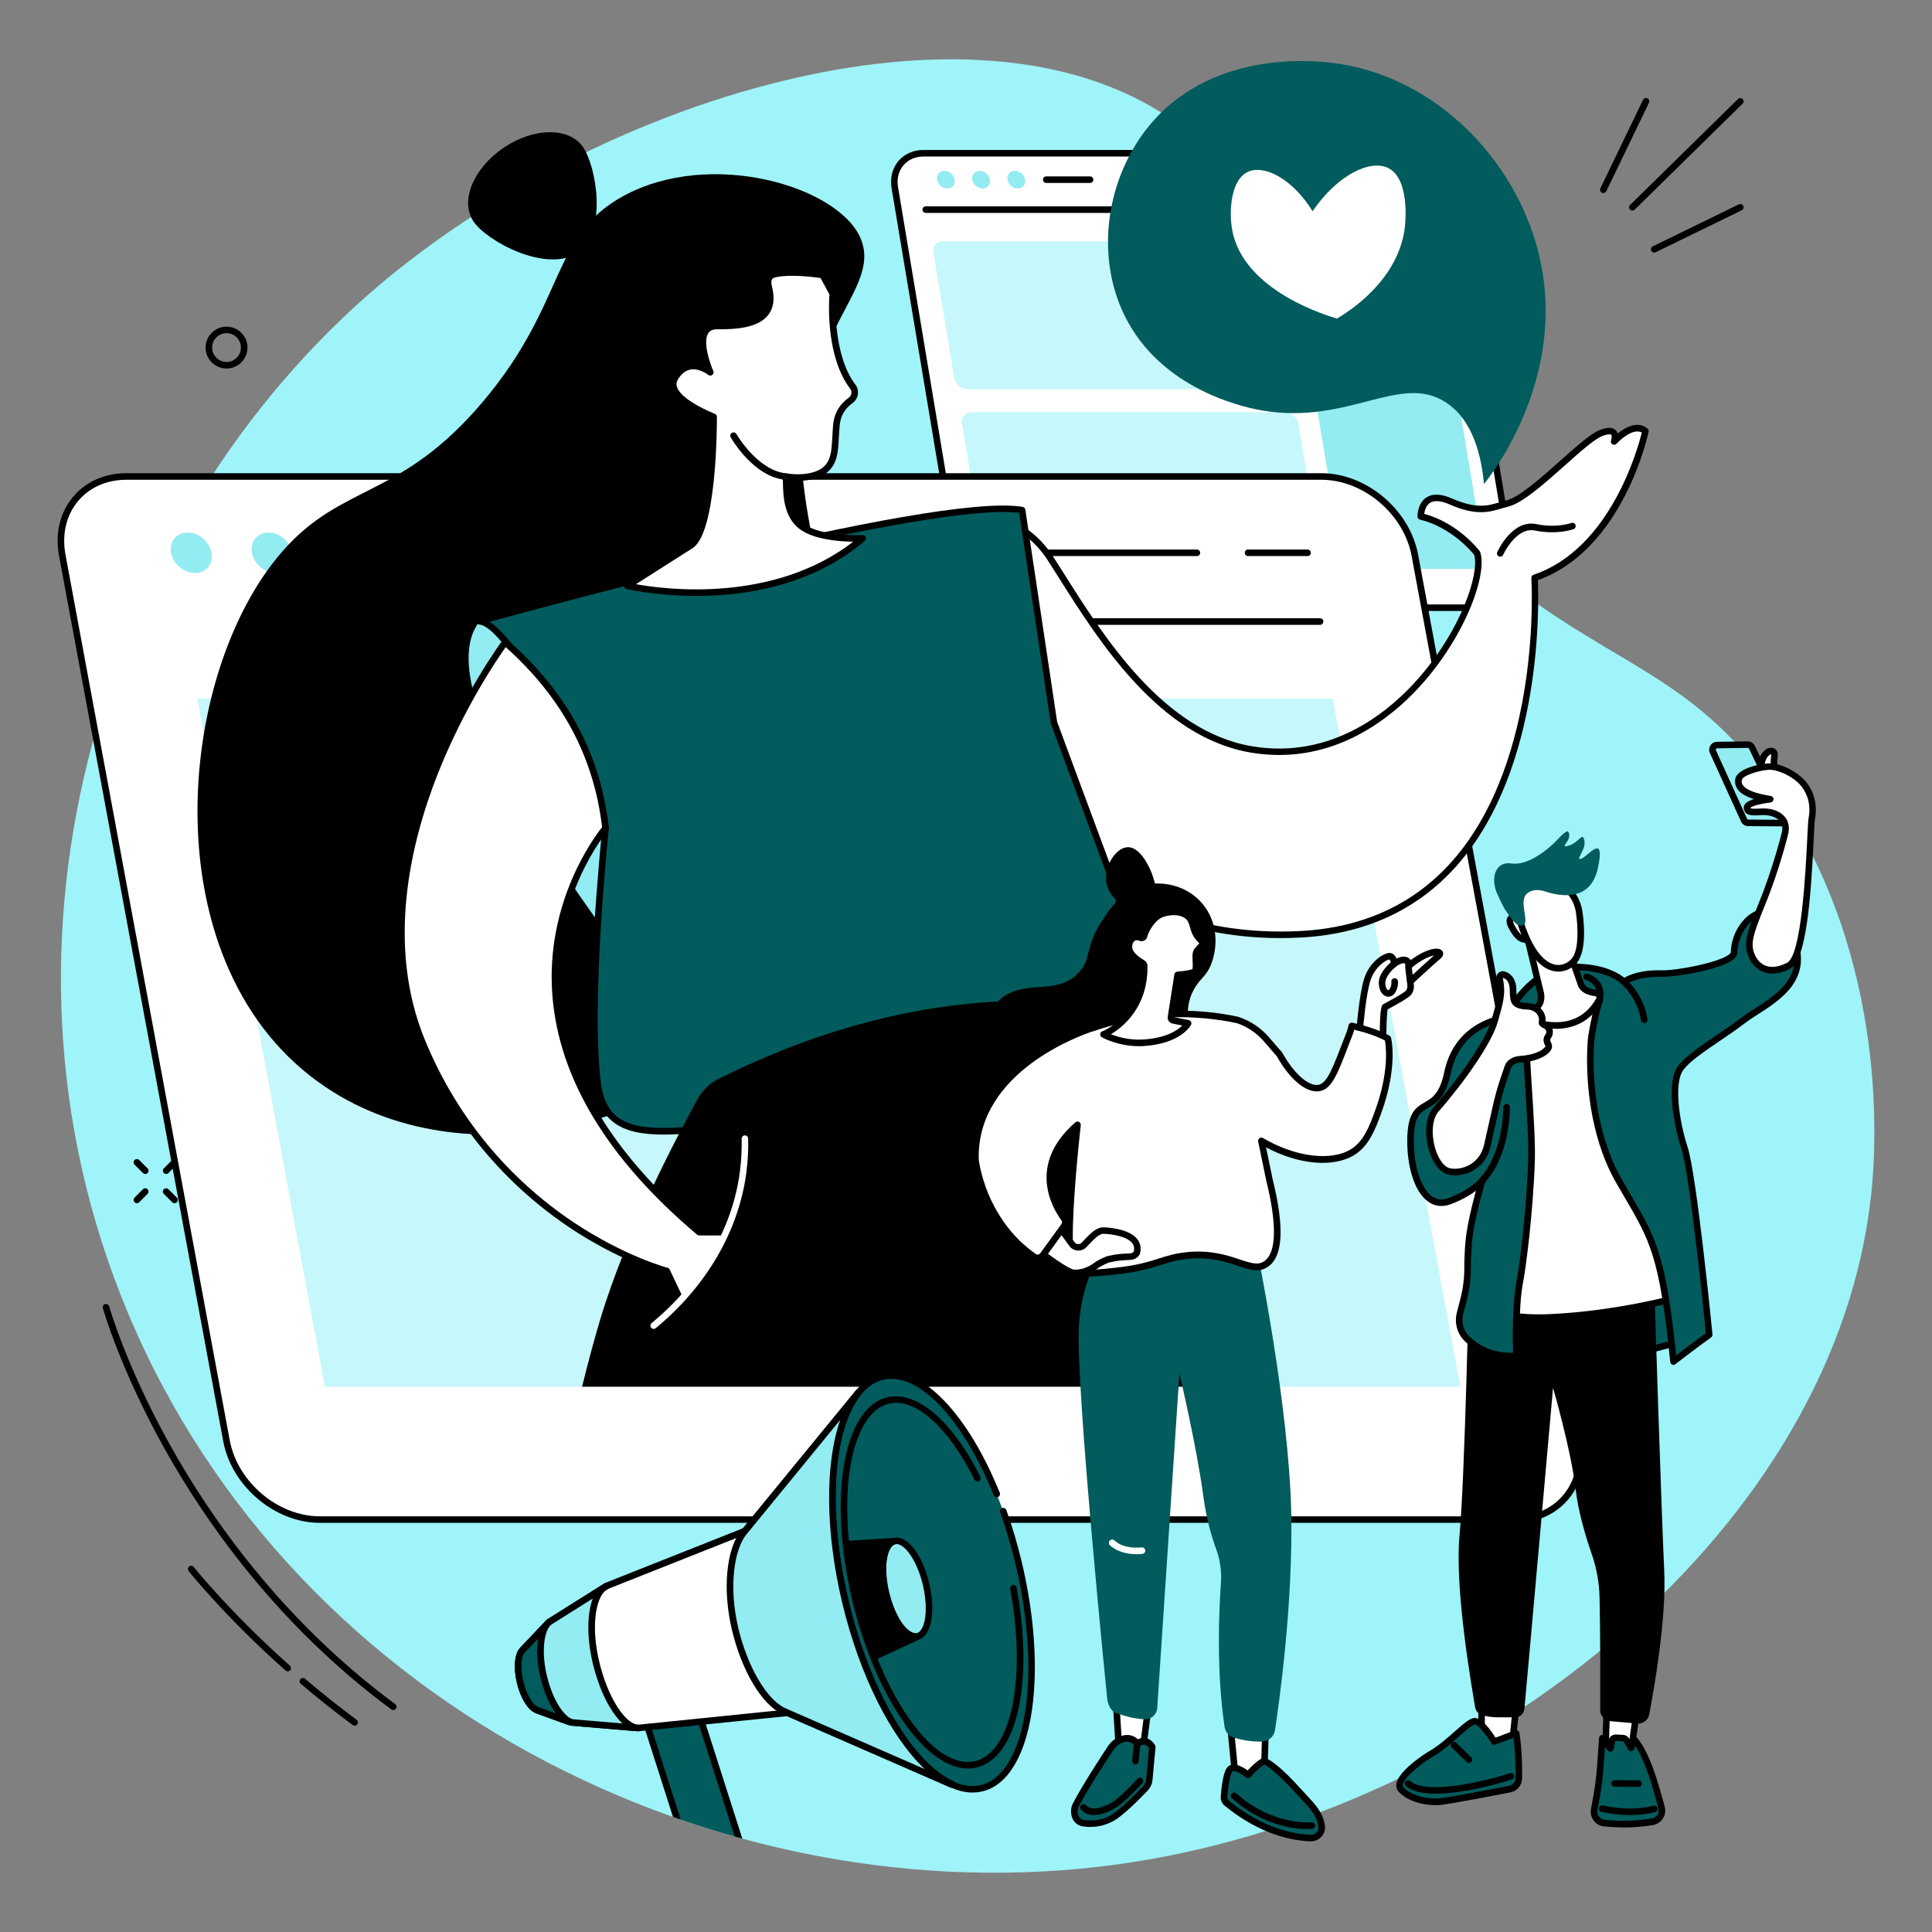 <?xml version="1.0" encoding="UTF-8"?>
<svg id="Layer_1" xmlns="http://www.w3.org/2000/svg" xmlns:xlink="http://www.w3.org/1999/xlink" version="1.1" viewBox="0 0 400 400">
  <rect x="0" y="0" width="400" height="400" fill="#808080" stroke="none"/>
  <!-- Generator: Adobe Illustrator 29.6.1, SVG Export Plug-In . SVG Version: 2.1.1 Build 9)  -->
  <defs>
    <style>
      .st0 {
        fill: none;
      }

      .st1 {
        fill: #025b5c;
      }

      .st2 {
        fill: #c6f7fa;
      }

      .st3 {
        fill: #fff;
      }

      .st4 {
        fill: #9ef4f8;
      }

      .st5 {
        fill: #92ecf1;
      }

      .st6 {
        clip-path: url(#clippath);
      }
    </style>
    <clipPath id="clippath">
      <path class="st0" d="M297.16,107.1c-39.27-39.53-28.03-64.3-54.9-82.6-41.35-28.16-118.52-3.93-164.05,34.8C22.44,106.73-6.33,193.35,26.44,271.72c34.9,83.45,126.74,126.77,208.69,113.72,73.18-11.66,145.11-69.33,152.32-138.5.78-7.5,4.23-48.03-19.96-82.97-19.99-28.88-39.2-25.53-70.33-56.87Z"/>
    </clipPath>
  </defs>
  <g id="Virtual_influencer">
    <path class="st4" d="M297.16,107.1c-39.27-39.53-28.03-64.3-54.9-82.6-41.35-28.16-118.52-3.93-164.05,34.8C22.44,106.73-6.33,193.35,26.44,271.72c34.9,83.45,126.74,126.77,208.69,113.72,73.18-11.66,145.11-69.33,152.32-138.5.78-7.5,4.23-48.03-19.96-82.97-19.99-28.88-39.2-25.53-70.33-56.87Z"/>
    <g>
      <g>
        <path class="st3" d="M291.84,31.73h-100.65c-3.93,0-6.58,3.18-5.92,7.11l13.34,79.87c.66,3.93,4.37,7.11,8.3,7.11h100.65c3.93,0,6.58-3.18,5.92-7.11l-13.34-79.87c-.66-3.93-4.37-7.11-8.3-7.11Z"/>
        <path d="M307.55,126.5h-100.65c-4.24,0-8.26-3.44-8.97-7.68l-13.34-79.87c-.35-2.12.15-4.11,1.42-5.61,1.25-1.48,3.09-2.29,5.17-2.29h100.65c4.24,0,8.26,3.44,8.97,7.68l13.34,79.87c.35,2.12-.15,4.11-1.42,5.61-1.25,1.48-3.09,2.29-5.17,2.29ZM191.18,32.41c-1.68,0-3.15.64-4.13,1.81-1.01,1.19-1.41,2.8-1.12,4.51l13.34,79.87c.6,3.61,4.03,6.54,7.63,6.54h100.65c1.68,0,3.15-.64,4.13-1.81,1.01-1.19,1.41-2.79,1.12-4.51l-13.34-79.87c-.6-3.61-4.03-6.54-7.63-6.54h-100.65Z"/>
      </g>
      <g>
        <path d="M295.24,44.08h-103.57c-.37,0-.68-.3-.68-.68s.3-.68.68-.68h103.57c.37,0,.68.3.68.68s-.3.68-.68.68Z"/>
        <path class="st5" d="M197.66,37.2c.17,1.01-.51,1.82-1.52,1.82s-1.96-.82-2.13-1.82c-.17-1.01.51-1.82,1.52-1.82s1.96.82,2.13,1.82Z"/>
        <path class="st5" d="M204.95,37.2c.17,1.01-.51,1.82-1.52,1.82s-1.96-.82-2.13-1.82c-.17-1.01.51-1.82,1.52-1.82s1.96.82,2.13,1.82Z"/>
        <path class="st5" d="M212.24,37.2c.17,1.01-.51,1.82-1.52,1.82s-1.96-.82-2.13-1.82c-.17-1.01.51-1.82,1.52-1.82s1.96.82,2.13,1.82Z"/>
        <path d="M294.3,37.88h-10.27c-.37,0-.68-.3-.68-.68s.3-.68.68-.68h10.27c.37,0,.68.3.68.68s-.3.68-.68.68Z"/>
        <path d="M279.41,37.88h-42.55c-.37,0-.68-.3-.68-.68s.3-.68.68-.68h42.55c.37,0,.68.3.68.68s-.3.68-.68.68Z"/>
        <path d="M225.68,37.88h-9.06c-.37,0-.68-.3-.68-.68s.3-.68.68-.68h9.06c.37,0,.68.3.68.68s-.3.68-.68.68Z"/>
      </g>
      <g>
        <path class="st2" d="M260.14,49.96h-64.91c-1.31,0-2.19,1.06-1.97,2.37l4.32,25.89c.22,1.31,1.46,2.37,2.77,2.37h64.91c1.31,0,2.19-1.06,1.97-2.37l-4.32-25.89c-.22-1.31-1.46-2.37-2.77-2.37Z"/>
        <path class="st2" d="M266.05,85.34h-64.91c-1.31,0-2.19,1.06-1.97,2.37l4.63,27.72c.22,1.31,1.46,2.37,2.77,2.37h64.91c1.31,0,2.19-1.06,1.97-2.37l-4.63-27.72c-.22-1.31-1.46-2.37-2.77-2.37Z"/>
        <path class="st5" d="M294.06,49.96h-24.8c-1.31,0-2.19,1.06-1.97,2.37l10.54,63.09c.22,1.31,1.46,2.37,2.77,2.37h24.8c1.31,0,2.19-1.06,1.97-2.37l-10.54-63.09c-.22-1.31-1.46-2.37-2.77-2.37Z"/>
      </g>
    </g>
    <g>
      <g>
        <g>
          <path class="st3" d="M273.58,98.65H26.19c-9.01,0-14.97,7.31-13.3,16.32l34,183.32c1.67,9.01,10.34,16.32,19.35,16.32h247.39c9.01,0,14.97-7.31,13.3-16.32l-34-183.32c-1.67-9.01-10.34-16.32-19.35-16.32Z"/>
          <path d="M313.64,315.29H66.24c-9.31,0-18.29-7.57-20.02-16.88L12.23,115.1c-.86-4.61.16-8.95,2.87-12.2,2.64-3.18,6.58-4.93,11.1-4.93h247.39c9.31,0,18.29,7.57,20.02,16.88l34,183.32c.86,4.61-.16,8.95-2.87,12.2-2.64,3.18-6.58,4.93-11.1,4.93ZM26.19,99.33c-4.1,0-7.67,1.58-10.05,4.44-2.44,2.94-3.36,6.87-2.58,11.08l34,183.32c1.61,8.69,9.99,15.77,18.68,15.77h247.39c4.1,0,7.67-1.58,10.05-4.44,2.44-2.94,3.36-6.87,2.58-11.08l-34-183.32c-1.61-8.69-9.99-15.77-18.68-15.77H26.19Z"/>
        </g>
        <g>
          <path d="M273.31,129.36H68.07c-.37,0-.68-.3-.68-.68s.3-.68.68-.68h205.24c.37,0,.68.3.68.68s-.3.68-.68.68Z"/>
          <path class="st5" d="M43.79,114.45c.43,2.31-1.1,4.19-3.41,4.19s-4.53-1.87-4.96-4.19c-.43-2.31,1.1-4.19,3.41-4.19s4.53,1.87,4.96,4.19Z"/>
          <path class="st5" d="M60.53,114.45c.43,2.31-1.1,4.19-3.41,4.19s-4.53-1.87-4.96-4.19c-.43-2.31,1.1-4.19,3.41-4.19s4.53,1.87,4.96,4.19Z"/>
          <path class="st5" d="M77.27,114.45c.43,2.31-1.1,4.19-3.41,4.19s-4.53-1.87-4.96-4.19c-.43-2.31,1.1-4.19,3.41-4.19s4.53,1.87,4.96,4.19Z"/>
          <path d="M270.71,115.13h-12.31c-.37,0-.68-.3-.68-.68s.3-.68.68-.68h12.31c.37,0,.68.3.68.68s-.3.68-.68.68Z"/>
          <path d="M247.8,115.13h-114.02c-.37,0-.68-.3-.68-.68s.3-.68.68-.68h114.02c.37,0,.68.3.68.68s-.3.68-.68.68Z"/>
          <path d="M108.11,115.13h-20.79c-.37,0-.68-.3-.68-.68s.3-.68.68-.68h20.79c.37,0,.68.3.68.68s-.3.68-.68.68Z"/>
        </g>
        <polygon class="st2" points="302.36 287.11 67.26 287.11 40.84 144.64 275.94 144.64 302.36 287.11"/>
      </g>
      <g>
        <g>
          <path d="M172,125.35c4.96,13.1,9.92,54.74-9.18,80.56-19.08,25.79-64.93,39.53-95.29,19.24-36.62-24.47-31.35-85.51-9.05-111.01,12.49-14.28,24.4-10.65,41.63-31.13,17.19-20.43,13.82-34.12,28.86-42.38,18.08-9.93,44.48-2.1,49.17,8.63,4.19,9.6-9.19,17.42-11.75,39.86-.48,4.21-.43,7.67-.08,10.72,1.57,13.46,4.8,23.14,5.7,25.5Z"/>
          <path d="M120.71,30.46c2.83,4.17,5.08,17.63-1.19,21.88-6.27,4.25-18.68-2.33-21.5-6.5s-.04-10.99,6.23-15.24c6.27-4.25,13.63-4.31,16.46-.14Z"/>
        </g>
        <path class="st5" d="M125.83,193.54s-38.45-50.28-26.51-64.91c.36-.44,5.82-.93,11.34,4.13,5.22,4.77,10.59,15.16,10.59,15.16l14.08,29.26-9.51,16.35Z"/>
        <g>
          <path class="st3" d="M208.03,108.05s5.28,1.14,9.44,7.55c8.29,12.8,21.1,36.08,41.6,39.56,30.77,5.22,49.42-32.22,46.77-40.61,0,0-4.42-5.87-11.68-7.64,0,0-.08-5.85,6.24-3.08,6.31,2.77,8.84,1.08,11.66.42,4.96-1.16,15.5-13.08,19.43-14.6,3.93-1.52,2.7,1.76,2.7,1.76,0,0,3.85-4.33,6.5-2.16,0,0-5.19,24.38-22.96,30.39,0,0,4.75,70.9-48.33,73.78-45.61,2.47-64.18-34.32-64.18-34.32l2.82-51.06Z"/>
          <path d="M265.09,194.22c-21.45,0-36.4-8.83-45.34-16.51-10.33-8.87-15.1-18.2-15.15-18.3-.05-.11-.08-.22-.07-.34l2.82-51.06c.01-.2.11-.38.27-.5s.36-.17.55-.12c.23.05,5.61,1.27,9.87,7.85.78,1.21,1.61,2.51,2.47,3.88,8.12,12.85,20.4,32.28,38.67,35.38,16.87,2.86,28.92-7.64,34.59-14.16,8.78-10.07,12.55-21.53,11.45-25.46-.59-.74-4.78-5.73-11.23-7.3-.3-.07-.51-.34-.52-.65,0-.11-.01-2.7,1.82-3.92,1.29-.86,3.1-.79,5.36.21,5.03,2.21,7.45,1.48,9.79.78.47-.14.95-.29,1.44-.4,2.62-.61,7.17-4.66,11.18-8.24,3.39-3.02,6.32-5.62,8.16-6.33,1.58-.61,2.66-.59,3.3.04.21.2.33.44.41.69,1.51-1.24,4.06-2.75,6.16-1.03.2.16.29.42.23.67-.21,1-5.38,24.4-22.92,30.72.2,4.63,1.07,38.94-16.77,59.08-8.12,9.17-18.96,14.18-32.23,14.9-1.47.08-2.92.12-4.34.12ZM205.9,158.96c.67,1.25,5.37,9.69,14.79,17.76,9.34,8.01,25.36,17.29,48.67,16.03,12.89-.7,23.42-5.56,31.29-14.45,18.69-21.1,16.43-58.24,16.4-58.61-.02-.31.17-.59.46-.69,15.9-5.38,21.6-26.15,22.41-29.45-2.1-1.1-5.19,2.27-5.22,2.31-.22.24-.58.3-.86.13-.28-.17-.4-.51-.29-.82.13-.36.21-.98.04-1.15-.12-.12-.66-.21-1.86.26-1.61.62-4.59,3.27-7.74,6.08-4.34,3.86-8.82,7.85-11.78,8.54-.45.11-.89.24-1.36.38-2.45.74-5.24,1.57-10.73-.84-1.82-.8-3.18-.9-4.07-.32-.82.55-1.09,1.63-1.18,2.26,7.08,1.95,11.32,7.51,11.5,7.75.05.06.08.13.1.2,1.47,4.67-2.96,16.86-11.69,26.87-5.18,5.95-15.51,15.11-29.93,15.11-1.9,0-3.87-.16-5.91-.5-18.86-3.2-31.34-22.93-39.59-35.99-.86-1.37-1.68-2.66-2.46-3.87-3.02-4.66-6.67-6.43-8.24-7.01l-2.76,50Z"/>
        </g>
        <path d="M310.61,115.26c-.09,0-.19-.02-.28-.06-.34-.15-.49-.56-.34-.9.13-.28,3.13-6.8,8.08-5.79,4.24.87,7.22-.22,7.25-.23.35-.13.74.05.87.4.13.35-.05.74-.4.87-.14.05-3.39,1.23-8,.29-3.89-.8-6.55,4.96-6.58,5.02-.11.25-.36.4-.62.4Z"/>
        <g>
          <path class="st1" d="M99.32,128.64s93.41-26.18,112.29-23.03l6.6,44.01,12.49,33.67c3.59,9.68,1.56,20.6-5.41,28.22-7.78,8.51-20.73,17.51-41,18.43-39.36,1.77-58.51,11.47-60.59-5.92-2.09-17.39,1.68-52.55,1.68-52.55-6.29-16.6-20.19-42.34-26.06-42.82Z"/>
          <path d="M137.43,234.9c-4.56,0-8.03-.68-10.46-2.59-2.19-1.72-3.48-4.41-3.94-8.22-2-16.67,1.38-49.92,1.66-52.54-6.9-18.14-20.43-41.83-25.42-42.23-.33-.03-.59-.28-.62-.61-.03-.33.18-.63.49-.72,3.82-1.07,93.77-26.19,112.58-23.05.29.05.52.28.56.57l6.59,43.94,12.47,33.6c3.72,10.03,1.6,21.1-5.54,28.91-7.3,7.98-20.42,17.7-41.47,18.65-11.55.52-21.5,1.74-29.5,2.72-6.97.86-12.75,1.57-17.39,1.57ZM101.4,128.76c7.33,4.77,19.65,29.37,24.61,42.45.04.1.05.21.04.31-.04.35-3.73,35.28-1.68,52.4.42,3.48,1.51,5.81,3.43,7.31,4.46,3.49,13.37,2.4,26.85.74,8.02-.99,18.01-2.21,29.61-2.73,20.59-.93,33.4-10.41,40.53-18.21,6.79-7.43,8.81-17.98,5.27-27.52l-12.49-33.67s-.03-.09-.03-.14l-6.53-43.52c-18-2.37-96.35,18.91-109.61,22.56Z"/>
        </g>
        <g>
          <g>
            <path class="st3" d="M162.66,98.67c3.37.54,6.64-.02,8.3-1.51,2.05-1.84,1.87-4.48,2.1-7.74.1-1.36.11-2.93,1.13-4.53.54-.85,1.23-1.49,1.91-1.97.84-.59,1.1-1.73.61-2.64l-.38-.52c-3-4.09-4.4-11.37-3.92-18.95l-2.1-3.87c-5.81-.86-10.44-.58-10.97.44-.19.37-.54.67-.17,2.17,1.8,7.22-4.89,8.01-10.65,7.96-5.76-.05-1.47,9.6-1.47,9.6,0,0-4.41-3.57-7.27,1.11-2.05,3.35,4.24,6.56,7.97,8.12,0,0,.05,23.45-4.7,26.58l-13.18,8.39s28.85,7.03,48.72-9.82c0,0-8.83.47-12.72-2.54-3.89-3.01-2.82-9.49-3.22-10.25Z"/>
            <path d="M144.13,123.37c-8.32,0-14.28-1.4-14.41-1.43-.26-.06-.46-.28-.51-.55-.04-.27.08-.54.31-.68l13.18-8.39c3.55-2.34,4.37-18.82,4.39-25.56-3.37-1.44-7.37-3.64-8.2-6.22-.3-.93-.19-1.84.34-2.7.93-1.53,2.13-2.42,3.55-2.67,1.11-.19,2.16.06,2.99.39-.7-2.08-1.5-5.42-.25-7.33.63-.95,1.65-1.42,3.03-1.42,3.21.03,7.67-.2,9.43-2.43.88-1.12,1.06-2.65.55-4.69-.36-1.46-.13-2.03.16-2.54.02-.04.04-.07.06-.11.96-1.84,7.78-1.37,11.67-.79.21.03.4.16.5.35l2.1,3.87c.06.11.09.24.08.37-.48,7.57.97,14.66,3.79,18.51l.38.52s.04.05.05.08c.65,1.22.29,2.73-.82,3.52-.72.5-1.3,1.1-1.73,1.78-.84,1.31-.92,2.6-1,3.84l-.03.38c-.03.45-.06.9-.08,1.33-.15,2.74-.28,5.1-2.25,6.87-1.65,1.49-4.65,2.15-7.97,1.79,0,.17.01.37.02.6.05,2.18.14,6.23,2.84,8.32,3.64,2.82,12.18,2.4,12.27,2.4.29-.02.56.16.67.43.11.27.03.58-.19.77-10.96,9.3-24.72,11.4-34.92,11.4ZM131.66,120.95c6.14,1.11,28.41,3.98,44.99-8.79-2.91-.04-8.27-.45-11.19-2.7-3.21-2.48-3.31-6.96-3.36-9.37-.01-.46-.02-.98-.06-1.14-.1-.22-.08-.48.07-.68.15-.21.4-.31.66-.27,3.22.52,6.26-.01,7.74-1.34,1.55-1.4,1.66-3.4,1.8-5.94.02-.44.05-.89.08-1.35l.02-.37c.08-1.28.19-2.87,1.21-4.48.53-.83,1.23-1.56,2.09-2.16.55-.38.72-1.12.42-1.73l-.35-.48c-3.02-4.12-4.53-11.29-4.06-19.2l-1.84-3.4c-5.84-.82-9.51-.36-9.94.15-.02.03-.05.09-.08.14-.14.24-.28.48-.02,1.53.61,2.44.34,4.41-.8,5.86-2.1,2.67-6.72,2.98-10.51,2.94-.92-.01-1.53.26-1.89.81-1.19,1.82.35,6.27,1.04,7.83.13.29.04.62-.21.81-.25.19-.6.19-.84-.01-.02-.01-1.8-1.43-3.65-1.1-1.02.18-1.9.86-2.62,2.04-.31.51-.38,1.03-.2,1.58.55,1.68,3.41,3.71,7.85,5.56.25.1.42.35.42.63,0,2.44-.09,23.91-5.01,27.15l-11.77,7.49ZM162.05,98.96s0,.01,0,.02c0,0,0-.01,0-.02Z"/>
          </g>
          <path d="M162.66,99.35s-.05,0-.07,0c-6.62-.67-11.12-8.48-11.31-8.82-.18-.33-.07-.74.26-.92.33-.18.74-.07.93.25.04.08,4.35,7.53,10.27,8.14.37.04.64.37.61.74-.04.35-.33.61-.67.61Z"/>
        </g>
        <path d="M245.11,287.11c-8.83-32.54-22.25-65.89-26.63-76.46-.87-2.09-2.9-3.48-5.17-3.48-21.16,0-42.64,5.29-64.47,16.16-1.86.93-3.4,2.4-4.41,4.23-4,7.23-14.68,27.35-20.14,45.54-1.25,4.16-2.56,9.1-3.78,14h124.6Z"/>
        <g>
          <path class="st1" d="M307.24,100.21c1.52-1.86,18.72-23.67,10.6-50.38-5.7-18.75-22.3-34.74-42.67-36.89-3.44-.36-25.1-2.65-37.91,13.93-8.63,11.17-10.57,27.44-3.72,39.82,8.13,14.72,25.32,17.88,27.87,18.31,17.87,3,28.55-7.88,37.99-1.66,5.78,3.81,7.35,11.55,7.84,16.88Z"/>
          <path class="st3" d="M271.76,43.72c5.24-7.64,12.04-10.8,15.73-8.89,4.22,2.18,3.53,10.57,3.41,11.83-1.11,11.35-11.86,17.98-14.08,19.29-1.52-.42-19.46-5.6-21.72-18.4-.68-3.85-.29-10.35,3.28-11.98,3.36-1.53,9.22,1.43,13.37,8.15Z"/>
        </g>
        <g>
          <path class="st3" d="M138.04,263.14s-34.83-9.05-50.66-47.5c-15.83-38.45,17.22-82.68,17.22-82.68,13.03,11.44,19.19,24.45,20.78,38.49,0,0-33.55,38.98,19.41,83.65h5.54s-1.52,4.26-3.95,7.94c-1.86,2.81-5.45,6.17-5.45,6.17l-2.89-6.07Z"/>
          <path d="M140.93,269.89s-.08,0-.13-.01c-.21-.04-.39-.18-.49-.38l-2.75-5.79c-1.66-.48-9.75-3.03-19.29-9.33-9.83-6.5-23.28-18.45-31.52-38.48-8.26-20.07-3.11-41.68,2.67-56.27,6.24-15.76,14.55-26.96,14.63-27.08.11-.15.28-.25.47-.27.19-.02.38.04.52.16,12.4,10.88,19.27,23.62,21.01,38.92.02.19-.04.38-.16.52-.12.14-11.78,13.98-10.16,34.18,1.35,16.77,11.21,33.03,29.31,48.35h5.29c.22,0,.43.11.55.29.13.18.16.41.08.62-.06.18-1.58,4.38-4.03,8.08-1.88,2.84-5.4,6.15-5.55,6.29-.13.12-.29.18-.46.18ZM104.7,133.97c-1.78,2.51-8.68,12.64-14.04,26.19-5.68,14.35-10.75,35.57-2.66,55.22,8.1,19.68,21.31,31.43,30.97,37.83,10.48,6.94,19.15,9.25,19.24,9.27.19.05.36.18.44.37l2.48,5.22c1.12-1.1,3.36-3.41,4.67-5.4,1.7-2.57,2.95-5.45,3.53-6.88h-4.55c-.16,0-.31-.06-.44-.16-18.51-15.61-28.6-32.26-29.97-49.46-1.54-19.32,8.74-32.98,10.29-34.91-1.73-14.6-8.26-26.81-19.96-37.28Z"/>
        </g>
        <path class="st3" d="M135.34,275.14c-.2,0-.39-.08-.52-.25-.24-.29-.2-.72.09-.96,10.24-8.46,16.73-19.58,18.27-31.31.3-2.29.43-4.6.37-6.86,0-.37.29-.69.66-.69.37-.01.69.29.69.66.06,2.33-.07,4.71-.38,7.07-1.59,12.07-8.25,23.5-18.75,32.18-.13.1-.28.16-.43.16Z"/>
      </g>
    </g>
    <g>
      <g>
        <g>
          <path class="st1" d="M353.55,276.33l-10.75,2.79c-9.72,2.52-20.41-.63-30.3-2.34l-6.75-1.17.77-11.71,39.9,1.54,7.14,10.89Z"/>
          <path d="M334.83,280.74c-5.56,0-11.24-1.12-16.8-2.22-1.87-.37-3.8-.75-5.66-1.07l-6.75-1.17c-.34-.06-.58-.37-.56-.71l.77-11.71c.02-.37.33-.64.7-.63l39.9,1.54c.22,0,.42.12.54.31l7.14,10.89c.12.18.14.41.07.62-.08.2-.25.36-.46.41l-10.75,2.79c-2.66.69-5.38.96-8.13.96ZM306.46,275.04l6.15,1.07c1.88.33,3.81.71,5.69,1.08,8.16,1.61,16.59,3.28,24.33,1.27l9.84-2.55-6.43-9.81-38.89-1.51-.69,10.44Z"/>
        </g>
        <g>
          <polygon class="st3" points="338.71 355.41 337.62 363.16 332.34 363.59 332.66 354.36 338.71 355.41"/>
          <path d="M332.34,364.27c-.17,0-.34-.07-.47-.19-.14-.13-.22-.32-.21-.51l.32-9.23c0-.2.1-.38.25-.5.15-.12.35-.18.54-.14l6.05,1.04c.36.06.61.4.56.76l-1.09,7.75c-.04.31-.3.56-.62.58l-5.28.43s-.04,0-.06,0ZM333.31,355.16l-.27,7.69,3.98-.33.92-6.56-4.64-.8Z"/>
        </g>
        <g>
          <g>
            <path class="st1" d="M332.11,377.44c2.2.25,5.8.42,10.01-.28,1.38-.23,2.27-1.59,1.89-2.94-1.03-3.75-2.83-10.88-5.68-14.13l-.63,1.82-.99-1.67c-.14-.23-.37-.38-.64-.41l-1.47-.07c-.43-.04-.83.25-.9.68l-.29,1.57-1.66-2.16-.43,6.07c-.14,1.93-.37,3.85-.71,5.76l-.57,3.17c-.13,1.28.79,2.43,2.07,2.58Z"/>
            <path d="M336.06,378.34c-1.59,0-2.95-.1-4.03-.22h0c-1.64-.18-2.84-1.68-2.67-3.32,0-.02,0-.03,0-.05l.57-3.17c.33-1.87.57-3.79.71-5.68l.43-6.07c.02-.28.21-.52.48-.6.27-.08.56.01.73.24l.73.95v-.06c.15-.77.87-1.32,1.65-1.24l1.44.06c.51.05.94.32,1.19.74l.25.41.15-.44c.08-.23.27-.4.51-.44.24-.05.48.04.64.22,2.75,3.14,4.53,9.68,5.6,13.58l.22.81c.23.82.09,1.71-.37,2.43-.46.73-1.22,1.22-2.07,1.37-2.26.38-4.35.51-6.16.51ZM330.71,374.95c-.08.9.57,1.71,1.47,1.81h0c2.22.25,5.73.41,9.82-.28.47-.08.89-.36,1.15-.76.26-.4.33-.88.2-1.34l-.22-.82c-.93-3.41-2.43-8.9-4.57-12.08l-.22.63c-.09.25-.31.43-.57.45-.26.03-.52-.1-.65-.33l-.99-1.67s-.07-.07-.12-.08l-1.44-.06c-.12,0-.19.05-.21.13l-.29,1.57c-.05.26-.25.48-.51.54-.26.06-.53-.03-.7-.25l-.57-.74-.3,4.28c-.14,1.95-.38,3.91-.72,5.83l-.56,3.15Z"/>
          </g>
          <path d="M337.48,375.79c-3.25,0-5.77-.63-5.92-.67-.36-.09-.58-.46-.49-.83.09-.36.46-.58.83-.49.05.01,5.41,1.35,10.43.06.36-.09.73.13.83.49.09.36-.13.73-.49.83-1.78.46-3.57.61-5.19.61Z"/>
          <path d="M339.24,369.96h0l-4.94-.03c-.37,0-.68-.31-.68-.68,0-.37.31-.68.68-.68h0l4.94.03c.37,0,.68.31.68.68,0,.37-.31.67-.68.67Z"/>
        </g>
        <g>
          <polygon class="st3" points="314.21 350.4 313.02 361.73 306.69 361.51 306.79 350.14 314.21 350.4"/>
          <path d="M313.02,362.41s-.02,0-.02,0l-6.33-.22c-.37-.01-.66-.32-.65-.68l.1-11.37c0-.18.08-.36.21-.48.13-.13.31-.2.49-.19l7.41.26c.19,0,.36.09.49.23.12.14.18.33.16.52l-1.19,11.33c-.04.35-.33.61-.67.61ZM307.38,360.85l5.04.18,1.04-9.98-5.99-.21-.09,10.01Z"/>
        </g>
        <g>
          <g>
            <path class="st1" d="M314.45,368.2c-.02,1.07-.79,1.99-1.84,2.2-3.67.72-11.94,2.32-14.29,2.59-3.05.35-6.75-.71-8.29-2.55-1.54-1.83,3.8-5.89,6.32-7.35,3.74-2.16,7.42-6.57,8.9-6.72,1.48-.15,4.09,4.23,4.09,4.23l4.57-1.73s.65,3.89.54,9.34Z"/>
            <path d="M297.1,373.73c-3.03,0-6.13-1.13-7.59-2.86-.37-.44-.5-.99-.4-1.59.44-2.53,5.25-5.82,6.9-6.78,1.81-1.04,3.6-2.63,5.18-4.02,1.94-1.71,3.08-2.69,4-2.78,1.55-.16,3.46,2.49,4.44,4.07l4.04-1.53c.19-.07.4-.06.58.05.18.1.3.28.33.48.03.16.66,4.01.55,9.46h0c-.03,1.39-1.03,2.59-2.39,2.85-3.52.69-11.95,2.32-14.34,2.59-.43.05-.86.07-1.3.07ZM305.35,357.04s-.02,0-.03,0c-.53.05-1.97,1.33-3.24,2.45-1.63,1.44-3.47,3.07-5.4,4.18-2.37,1.37-5.96,4.24-6.24,5.84-.05.27.02.39.1.48,1.35,1.6,4.8,2.64,7.7,2.31,2.34-.27,10.73-1.89,14.23-2.58.74-.14,1.28-.79,1.3-1.55h0c.08-3.88-.24-6.98-.41-8.39l-3.77,1.43c-.31.12-.66,0-.82-.29-1.23-2.06-2.84-3.9-3.41-3.9Z"/>
          </g>
          <path d="M297.26,371.36c-2.58,0-4.85-.43-6.2-1.6-.28-.25-.31-.68-.06-.96.25-.28.68-.31.96-.06,3.5,3.06,16.09-.13,20.65-1.62.36-.12.74.08.86.43.12.36-.08.74-.43.86-.5.16-9.16,2.95-15.76,2.95Z"/>
          <path d="M304.13,365c-.17,0-.34-.06-.47-.19l-3.12-3.02c-.27-.26-.28-.69-.02-.96.26-.27.69-.28.96-.02l3.12,3.02c.27.26.28.69.02.96-.13.14-.31.21-.49.21Z"/>
        </g>
        <path d="M342.5,266.31s1.46,46.55,2.06,58.84c.48,9.89-2.09,24.49-3.11,29.82-.22,1.16-1.29,1.97-2.47,1.87l-5.57-.49c-1.2-.11-2.11-1.11-2.11-2.31.02-4.65.05-15.91-.13-23.3-.07-3.06-.61-6.08-1.61-8.97-1.19-3.41-2.79-8.65-3.35-13.5-.94-8.08-4.67-20.93-4.67-20.93,0,0-4.86,54.9-5.93,66.45-.1,1.04-.99,1.81-2.02,1.77-2.06-.08-4.87.26-6.97-.57-.64-.25-1.1-.82-1.21-1.5-.74-4.51-4.25-24.46-3.24-35.49,1.14-12.55,2-54.26,2-54.26l38.35,2.58Z"/>
      </g>
      <g>
        <g>
          <path class="st3" d="M345.76,269.04s-11.69,3.15-25.06,3.72c-7.9.34-13.19-1.39-13.19-1.39l7.53-61.09s.41-4.79,8.79-7.02c4.5-1.2,7.92,4,7.92,4l14.01,61.78Z"/>
          <path d="M318.64,273.48c-6.75,0-11.13-1.4-11.34-1.46-.31-.1-.5-.41-.46-.73l7.53-61.09c.02-.19.55-5.27,9.29-7.59,4.92-1.31,8.51,4.06,8.66,4.28.04.07.08.14.09.22l14.01,61.78c.08.36-.13.71-.49.81-.12.03-11.91,3.17-25.21,3.74-.72.03-1.42.04-2.09.04ZM308.26,270.88c1.52.41,6.16,1.47,12.42,1.2,11.4-.49,21.68-2.88,24.28-3.53l-13.83-61c-.48-.67-3.46-4.59-7.11-3.62-7.75,2.06-8.28,6.25-8.29,6.42l-7.46,60.54Z"/>
        </g>
        <g>
          <path class="st1" d="M359.03,197.22c-.04,2.33-11.69,4.45-14.98,4.36-5.58-.15-7.79,1.73-7.79,1.73,0,0-3-3.2-10.53-3.09-7.05.1-10.77,5.26-14.52,10.64,0,0-9.39,1-11.52,11.27-2.13,10.27-8.07,3.13-7.62,15.3.24,6.47,3,13.24,8.13,11.23,5.13-2,6.69-4.25,6.69-4.25,0,0-2.45,8.14-2.83,13.02-.16,2.03-.2,3.79-.21,5.14,0,2.22-.29,4.44-.85,6.59l-.71,2.74c-.5,1.93.06,4,1.51,5.36,2.19,2.04,5.27,3.72,10.16,3.49,0,0-.4-9.88.71-15.46.53-2.65,2.03-14,2.41-24.9.25-7.35-1.45-22.78-1.2-29.86.06-1.58,15.62-5.41,15.25-3.84-.5,2.1-1.64,6.97-1.76,9-.74,11.74,1.93,22.08,5.74,28.71,6.79,11.83,8.93,13.33,11.36,37.49,0,0,4.91-3.8,7.42-5.55,0,0-3.25-32.94-5.13-38.7-1.88-5.76-2.88-13.52-.88-16.4,2-2.88,8.14-6.26,12.89-9.89,4.76-3.63,14.8-7.36,10.27-17.67-4.2-9.55-11.92-3.13-12.02,3.52Z"/>
          <path d="M346.48,282.59c-.09,0-.18-.02-.27-.06-.23-.1-.38-.31-.41-.56-2.18-21.67-4.15-25.04-9.42-34.04-.58-.98-1.19-2.03-1.85-3.18-4.32-7.53-6.5-18.4-5.83-29.09.09-1.42.64-4.26,1.68-8.66-2.37-.21-12.71,2.51-13.81,3.69-.11,3.49.25,9.11.59,14.54.36,5.64.73,11.47.61,15.2-.38,10.9-1.88,22.3-2.42,25-1.08,5.43-.7,15.2-.7,15.3.02.37-.27.69-.65.7-4.31.2-7.8-1-10.66-3.68-1.63-1.52-2.28-3.83-1.71-6.03l.71-2.74c.55-2.1.83-4.26.83-6.42,0-1.68.07-3.43.21-5.19.26-3.32,1.43-8.02,2.19-10.82-1.1.81-2.74,1.81-5.13,2.74-1.64.64-3.23.51-4.58-.38-3.06-2.01-4.32-7.24-4.48-11.46-.26-6.98,1.61-8.07,3.59-9.22,1.54-.89,3.12-1.82,4.04-6.25,1.98-9.54,10.08-11.45,11.79-11.76,3.5-5.01,7.5-10.59,14.9-10.69,6.24-.08,9.49,2.01,10.6,2.91.97-.58,3.38-1.67,7.75-1.55,3.04.09,12.25-1.65,14.09-3.41.16-.16.2-.26.2-.28.06-4.17,2.93-8.26,6.26-8.93,1.64-.33,4.74-.11,7.06,5.15,3.99,9.07-2.77,13.42-7.71,16.6-1.02.65-1.98,1.27-2.77,1.88-1.63,1.25-3.42,2.46-5.14,3.63-3.27,2.22-6.36,4.31-7.61,6.11-1.79,2.57-.91,10.05.96,15.8,1.88,5.76,5.03,37.5,5.16,38.85.02.24-.09.48-.29.62-2.46,1.72-7.34,5.49-7.39,5.53-.12.09-.27.14-.42.14ZM330.09,205.69c.68,0,1.18.09,1.42.29.27.22.38.55.3.88-1.07,4.52-1.66,7.51-1.75,8.88-.66,10.43,1.45,21.02,5.65,28.33.66,1.14,1.27,2.19,1.84,3.17,5.28,9.01,7.31,12.49,9.48,33.38,1.48-1.13,4.31-3.29,6.15-4.6-.37-3.74-3.33-32.88-5.06-38.17-1.62-4.96-3.16-13.58-.79-17,1.39-2,4.58-4.17,7.96-6.46,1.71-1.16,3.48-2.36,5.08-3.58.84-.64,1.82-1.27,2.86-1.94,5.03-3.24,10.72-6.91,7.2-14.92-1.43-3.25-3.4-4.8-5.54-4.36-2.7.55-5.12,4.11-5.18,7.62h0c0,.44-.21.85-.62,1.24-2.32,2.23-12.11,3.86-15.06,3.79-5.19-.14-7.31,1.56-7.33,1.57-.28.23-.69.21-.93-.06-.03-.03-2.93-2.98-10.03-2.87-6.82.1-10.46,5.31-13.98,10.35-.11.16-.29.27-.48.29-.36.04-8.93,1.09-10.93,10.73-1.04,5.02-3.06,6.2-4.69,7.14-1.76,1.02-3.15,1.83-2.92,8,.18,4.88,1.7,8.96,3.86,10.38,1,.65,2.09.74,3.34.25,4.83-1.88,6.37-3.99,6.39-4.01.19-.27.55-.36.85-.22.3.15.45.49.35.8-.02.08-2.43,8.12-2.8,12.87-.13,1.73-.2,3.44-.2,5.09,0,2.27-.3,4.55-.88,6.76l-.71,2.74c-.45,1.72.06,3.52,1.32,4.7,2.47,2.31,5.34,3.38,9,3.33-.07-2.36-.21-10.13.74-14.93.53-2.67,2.02-13.96,2.39-24.79.13-3.66-.24-9.46-.6-15.07-.35-5.53-.72-11.24-.59-14.79.02-.6.57-1.09,1.89-1.68,2.53-1.14,9.75-3.15,12.98-3.15ZM359.03,197.22h0,0Z"/>
        </g>
        <g>
          <g>
            <path class="st3" d="M366.14,155.61s1.04-.44,1.24.41c.21.85-.96,2.14,1.5,5.44,2.46,3.3-4.21-1.93-4.21-1.93,0,0-.42-2.7,1.47-3.93Z"/>
            <path d="M369.35,163.26c-.58,0-1.81-.6-5.11-3.18-.14-.11-.23-.26-.25-.43-.02-.13-.46-3.15,1.77-4.6.03-.02.07-.04.1-.06.14-.06.86-.34,1.49-.02.24.12.56.38.68.9.08.34.04.66-.01,1-.12.82-.28,1.94,1.39,4.19.41.55,1.03,1.38.44,1.95-.12.12-.25.24-.51.24ZM365.31,159.19c.78.61,1.64,1.24,2.37,1.73-1.31-2.12-1.12-3.43-1-4.24.03-.2.06-.41.04-.49,0,0,0,0,0,0-.06,0-.18.01-.27.05-1.14.79-1.17,2.35-1.14,2.96Z"/>
          </g>
          <g>
            <path class="st5" d="M369.59,169.04l-6.88-14.33c-.16-.34-.5-.55-.88-.54l-6.34.09c-.69.01-1.14.73-.86,1.36l6.45,14.19c.15.34.49.56.87.56l6.77.05c.71,0,1.18-.73.87-1.37Z"/>
            <path d="M368.72,171.09h-.01l-6.77-.05c-.64,0-1.22-.38-1.48-.96l-6.45-14.19c-.23-.5-.19-1.08.11-1.55.3-.47.8-.75,1.36-.76l6.34-.09c.63,0,1.23.36,1.5.93l6.88,14.33h0c.25.51.21,1.11-.09,1.59-.3.48-.82.76-1.38.76ZM361.85,154.84h0l-6.34.09c-.13,0-.2.08-.23.13-.03.05-.07.15-.02.27l6.45,14.19c.04.1.14.16.25.16l6.77.05c.12,0,.21-.08.24-.13.03-.05.07-.15.02-.27l-6.88-14.33c-.05-.1-.15-.16-.25-.16Z"/>
          </g>
          <g>
            <path class="st3" d="M369.62,172.25s-1.71,7.26-4.84,14.92c-2.66,6.5-3.1,8.33-2.13,10.66.97,2.33,3.44,4.26,7.65,2.11,4.26-2.18,4.39-28.31,4.81-30.49.6-3.11-.37-6.06-2.53-8.01-1.81-1.63-4.69-2.9-6.68-2.71-.86.08-5.81.89-5.98,2.79-.15,1.7,1.32,3.12,6.58,3.96,0,0-4.85.56-4.78,1.71.07,1.2,1.36.94,3.29.88,2.12-.07,5.18.97,4.62,4.19Z"/>
            <path d="M366.93,201.56c-.63,0-1.23-.1-1.79-.31-1.37-.5-2.48-1.62-3.12-3.15-1.09-2.61-.56-4.61,2.13-11.17,3-7.33,4.7-14.37,4.81-14.8.15-.89-.02-1.62-.51-2.17-.82-.94-2.36-1.24-3.43-1.2-.27,0-.52.02-.76.03-1.47.07-3.13.16-3.23-1.55-.04-.75.66-1.35,2.1-1.8-2.22-.69-4.08-1.85-3.89-3.97.25-2.73,6.53-3.4,6.59-3.4,2.38-.23,5.42,1.28,7.2,2.88,2.35,2.12,3.37,5.35,2.74,8.64-.08.42-.16,2.08-.26,4.17-.59,12.05-1.5,25.06-4.9,26.8-1.32.67-2.55,1.01-3.68,1.01ZM365.2,167.38c1.4,0,3.19.43,4.27,1.67.76.87,1.04,2.02.82,3.31,0,.01,0,.03,0,.04-.02.07-1.76,7.4-4.88,15.02-2.65,6.48-2.99,8.09-2.13,10.14.28.68.96,1.9,2.33,2.4,1.22.45,2.69.23,4.39-.63,2.99-1.53,3.84-19.06,4.17-25.66.12-2.52.19-3.86.29-4.36.54-2.82-.32-5.58-2.32-7.38-1.76-1.59-4.46-2.7-6.16-2.54-1.84.17-5.28,1.13-5.37,2.18-.05.55-.2,2.24,6.01,3.23.33.05.58.35.57.68s-.26.62-.6.66c-1.9.22-3.78.71-4.17,1.08.06.21.34.26,1.8.19.25-.01.51-.03.78-.03.07,0,.15,0,.23,0ZM369.62,172.25h0,0Z"/>
          </g>
        </g>
        <g>
          <path d="M340.41,211.84c-.34,0-.64-.26-.67-.61,0-.05-.49-4.41-4.28-7.74-.28-.25-.31-.68-.06-.96.25-.28.68-.31.96-.06,4.21,3.7,4.71,8.43,4.73,8.63.04.37-.24.7-.61.74-.02,0-.04,0-.07,0Z"/>
          <path d="M330.72,209.16c-.08,0-.17-.02-.25-.05-.35-.14-.52-.54-.37-.88.62-1.53.69-2.8.2-3.76-.62-1.23-1.98-1.59-1.99-1.59-.36-.09-.58-.46-.49-.82.09-.36.46-.58.82-.49.08.02,1.96.5,2.87,2.28.68,1.33.63,2.97-.15,4.89-.11.26-.36.42-.63.42Z"/>
          <path d="M306.73,245.26c-.17,0-.34-.06-.47-.19-.27-.26-.28-.69-.02-.96,5.11-5.36,5-14.77,5-14.86,0-.37.29-.68.67-.69.36,0,.68.29.69.67,0,.41.12,10.06-5.38,15.82-.13.14-.31.21-.49.21Z"/>
        </g>
        <g>
          <g>
            <g>
              <path class="st3" d="M325.14,197.52l2.14,6.13c.46,1.38,1.85,1.76,3.1,1.92.66.08,1.03.81.73,1.4l-.09.18c-2.92,5.07-8.02,6.19-14.01,4.3l-.61-.26c-.52-.22-.59-.92-.14-1.25l1.81-1.3c.82-.59,1.19-1.76.93-2.97l-2.61-10.83,8.74,2.68Z"/>
              <path d="M322.08,212.99c-1.63,0-3.4-.29-5.28-.88-.02,0-.04-.01-.06-.02l-.61-.26c-.47-.2-.79-.63-.84-1.14-.06-.51.16-.99.58-1.29l1.81-1.3c.59-.43.86-1.34.67-2.27l-2.6-10.81c-.06-.24.02-.49.19-.65.18-.17.43-.23.66-.15l8.74,2.68c.21.06.37.22.44.43l2.14,6.13c.28.84,1.04,1.28,2.55,1.47.53.07.99.39,1.24.86.25.48.25,1.05,0,1.52l-.09.18c-2.1,3.65-5.4,5.52-9.54,5.52ZM317.24,210.82c4.21,1.32,9.9,1.69,13.18-4l.08-.15c.06-.12.02-.23,0-.27-.03-.05-.09-.13-.21-.15-1.28-.16-3.06-.59-3.66-2.38l-2.02-5.8-7.28-2.23,2.33,9.67c.31,1.49-.16,2.93-1.2,3.67l-1.81,1.3s-.02.02-.02.04c0,.03.02.03.03.04l.57.25Z"/>
            </g>
            <g>
              <path class="st3" d="M315.43,189.98s-4.13-1.12-2.43,1.98c1.41,2.56,2.28,2.63,3.29,2.54,1.01-.09-.86-4.51-.86-4.51Z"/>
              <path d="M315.91,195.19c-1.24,0-2.22-.58-3.5-2.91-.59-1.07-.65-1.92-.19-2.51.84-1.07,2.97-.56,3.38-.45.2.05.37.2.45.39.76,1.8,1.56,4.12,1.04,4.99-.16.27-.43.44-.74.46-.15.01-.3.02-.44.02ZM313.97,190.46c-.34,0-.61.05-.69.15-.03.04-.07.33.31,1.02,1.09,1.97,1.69,2.21,2.32,2.21-.04-.58-.44-1.95-.98-3.28-.34-.07-.68-.1-.96-.1Z"/>
            </g>
            <g>
              <path class="st3" d="M327.01,189.34s.98,6.52-.82,9.23c-1.74,2.62-7.57,4.38-11.39-7.54-3.82-11.93,11.29-11.39,12.21-1.69Z"/>
              <path d="M322.67,201.16c-.22,0-.45-.02-.68-.05-2.23-.31-5.39-2.28-7.83-9.88-1.55-4.83.02-7.27,1.1-8.3,1.66-1.58,4.38-1.99,6.92-1.04,3.12,1.17,5.18,3.92,5.51,7.36.07.48.97,6.84-.93,9.69-.71,1.07-2.18,2.22-4.09,2.22ZM319.42,182.74c-1.26,0-2.42.4-3.23,1.17-1.46,1.39-1.72,3.84-.74,6.9,2.34,7.3,5.21,8.74,6.72,8.95,1.52.21,2.83-.64,3.46-1.58,1.36-2.04.97-7.01.71-8.75,0-.01,0-.02,0-.04-.28-2.92-2.01-5.25-4.63-6.23-.76-.29-1.54-.42-2.28-.42Z"/>
            </g>
          </g>
          <path class="st1" d="M315.62,185.74c.5-1.22,2.21-1.85,4.21-1.2,1.99.65,9.35,2.87,10.99-4.79,1.65-7.66-2.17-2.29-3.48-1.94-1.31.35,1.1-1.89.69-3.79-.4-1.89-1.03.34-3.16,1.03-2.13.69.11-.76.03-2.11-.08-1.35-.68-.99-2.53.98s-6.07,5.37-9.44,4.85c-3.38-.52-4.41,3.11-2.92,6.35,1.48,3.24,1.51,3.06,2.12,3.96,1.36,2.03,2.22,2.77,3.08,2.55,1.5-.39-.36-3.95.43-5.89Z"/>
        </g>
        <g>
          <path class="st3" d="M311.35,201.79c-.5-.16-.98.28-.87.79.09.41.17.99.24,1.79.18,2.26-.63,4.62-1.27,6.97-1.19,4.37-7.01,12.53-12.13,18.34-2.71,3.08-1.11,10.97,2.09,12.63,1.78.93,7.27.26,8.52-5.21,2.16-9.43,1.96-9.7,4.24-16.2.35-.99,1.44-1.52,2.49-1.59,1.62-.11,4.06-.49,5.47-1.81,1.11-1.04.03-1.4.12-2.29.07-.69.63-.72.55-1.75-.1-1.32-1.68-1.16-1.54-1.82.36-1.74-1.12-3.24-2.9-3.29-3.5-.1-2.99-1.46-3.11-3.71-.11-1.89-1.08-2.59-1.91-2.85Z"/>
          <path d="M301.2,243.34c-.85,0-1.59-.16-2.09-.42-1.67-.87-3.05-3.23-3.6-6.16-.58-3.11-.09-5.93,1.31-7.52,5.08-5.77,10.82-13.83,11.98-18.07.09-.35.19-.69.29-1.04.57-2,1.1-3.89.95-5.7-.05-.68-.13-1.25-.23-1.71-.1-.48.05-.96.42-1.29.36-.33.85-.43,1.32-.29h0c.83.26,2.24,1.06,2.38,3.46.02.31.02.6.03.88.03,1.68.04,2.13,2.43,2.19,1.13.03,2.21.56,2.89,1.42.57.71.81,1.58.69,2.46.04.02.09.05.13.07.45.23,1.3.66,1.39,1.79.07.83-.21,1.26-.4,1.54-.1.16-.14.22-.15.34-.01.13.04.25.14.45.29.61.52,1.33-.47,2.26-1.53,1.43-4.05,1.88-5.89,2-.76.05-1.64.42-1.89,1.14-1.73,4.96-2.01,6.21-3.03,10.86-.31,1.39-.68,3.09-1.18,5.27-.72,3.16-2.69,4.67-4.2,5.37-1.09.51-2.22.72-3.2.72ZM311.14,202.43c.11.51.2,1.14.26,1.88.16,2.05-.43,4.15-1,6.17-.1.34-.19.69-.29,1.03-1.21,4.44-7.09,12.73-12.27,18.61-1.12,1.27-1.5,3.71-1,6.38.47,2.5,1.6,4.54,2.89,5.21.67.35,2.38.47,4.1-.32,1.24-.58,2.85-1.81,3.45-4.44.5-2.18.87-3.87,1.18-5.26,1.01-4.59,1.32-5.98,3.08-11.01.4-1.15,1.61-1.95,3.08-2.05,1.33-.09,3.75-.41,5.05-1.63.35-.32.34-.34.17-.68-.13-.28-.32-.67-.26-1.18.05-.45.23-.73.37-.94.14-.21.21-.32.18-.68-.03-.34-.2-.46-.65-.69-.34-.17-1.04-.53-.88-1.32.11-.55-.02-1.11-.39-1.57-.43-.55-1.13-.88-1.86-.91-3.42-.1-3.71-1.46-3.75-3.52,0-.26-.01-.54-.03-.83-.07-1.21-.55-1.97-1.43-2.24,0,0,0,0,0,0Z"/>
        </g>
      </g>
    </g>
    <g>
      <g>
        <g>
          <polygon class="st3" points="237.8 353.01 236.23 365.24 231.86 365.27 231.05 351.86 237.8 353.01"/>
          <path d="M231.86,365.95c-.36,0-.66-.28-.68-.64l-.81-13.41c-.01-.21.07-.41.22-.55.15-.14.36-.2.57-.16l6.75,1.15c.36.06.61.39.56.76l-1.57,12.23c-.04.34-.33.59-.67.59l-4.38.03h0ZM231.78,352.67l.72,11.91,3.14-.02,1.41-10.99-5.27-.9Z"/>
        </g>
        <g>
          <polygon class="st3" points="261.97 359.52 261.67 369.36 255.9 369.25 254.89 358.81 261.97 359.52"/>
          <path d="M261.67,370.04s0,0-.01,0l-5.77-.11c-.34,0-.63-.27-.66-.61l-1.01-10.44c-.02-.2.05-.4.2-.55.14-.14.35-.22.55-.19l7.07.72c.35.04.62.34.61.7l-.3,9.84c-.01.37-.31.66-.68.66ZM256.52,368.58l4.49.09.26-8.53-5.62-.57.87,9.01Z"/>
        </g>
        <g>
          <path class="st1" d="M253.95,373.3c-.37-.3-.57-.77-.53-1.25.11-1.44.41-4.49,1.11-5.58.92-1.44,3.87,1,3.87,1,0,0,2.11-2.38,3.25-2.81.59-.22,3.65,2.3,6.66,5.61,3.3,3.63,4.83,4.84,5.33,7.73.23,1.36-.87,2.59-2.25,2.55-3.36-.1-10.04-1.18-17.43-7.25Z"/>
          <path d="M271.45,381.23s-.06,0-.09,0c-3.42-.1-10.29-1.2-17.84-7.41,0,0,0,0,0,0-.54-.44-.83-1.13-.78-1.83.15-2.06.49-4.76,1.21-5.89.26-.41.66-.67,1.14-.75,1.1-.17,2.46.65,3.22,1.19.71-.76,2.13-2.16,3.09-2.53,1.55-.59,6.81,5.13,7.4,5.79.52.57.99,1.08,1.43,1.55,2.33,2.51,3.61,3.89,4.07,6.53.14.84-.1,1.69-.66,2.34-.56.64-1.35,1-2.19,1ZM254.38,372.77c7.25,5.95,13.78,7,17.02,7.1.47.01.91-.18,1.21-.53.3-.34.42-.79.35-1.22-.38-2.24-1.43-3.36-3.72-5.83-.44-.47-.91-.98-1.44-1.56-2.96-3.26-5.37-5.14-6.03-5.38-.75.37-2.13,1.75-2.87,2.57-.24.27-.66.31-.94.07-.72-.6-2.02-1.39-2.65-1.29-.1.02-.16.05-.21.14-.43.68-.8,2.64-1,5.26-.02.26.09.51.29.68h0ZM261.69,365.32h0Z"/>
        </g>
        <path d="M270.66,378.68c-2.5,0-9.18-.6-15.6-6.37-.28-.25-.3-.68-.05-.96.25-.28.68-.3.96-.05,7.47,6.72,15.49,6,15.57,5.99.37-.04.71.23.74.61.04.37-.23.71-.6.74-.07,0-.43.04-1.02.04Z"/>
        <g>
          <path class="st1" d="M237.97,368.43l.62-6.72s-1.14-2.17-3.15-.7c0,0-1.02-1.78-3.36-.83-.89.36-1.62,1.01-2.15,1.8-1.44,2.17-5.21,7.94-7.19,11.73-.66,1.27-.32,3.5,1.59,3.77,2.77.39,4.66-.37,5.89-1.03,1.92-1.04,5.39-4.56,6.91-6.15.48-.51.78-1.16.84-1.86Z"/>
          <path d="M225.82,378.26c-.5,0-1.03-.04-1.59-.12-.93-.13-1.68-.66-2.11-1.49-.5-.98-.5-2.29.01-3.27,1.97-3.79,5.71-9.51,7.22-11.79.63-.95,1.48-1.66,2.46-2.06,1.79-.72,3.08-.11,3.77.57.58-.29,1.16-.37,1.72-.24,1.19.28,1.81,1.39,1.87,1.52.06.12.09.25.07.38l-.62,6.72c-.08.85-.44,1.65-1.03,2.26-1.81,1.9-5.13,5.23-7.08,6.28-1.03.55-2.56,1.22-4.72,1.22ZM233.37,360.58c-.3,0-.65.06-1.05.23-.73.29-1.36.83-1.84,1.55-1.5,2.27-5.21,7.94-7.15,11.67-.31.58-.31,1.43,0,2.02.22.44.59.7,1.09.77,2.62.37,4.38-.37,5.48-.96,1.85-1,5.33-4.55,6.74-6.02.38-.39.61-.91.66-1.45h0l.59-6.49c-.17-.23-.49-.59-.89-.68-.34-.08-.74.04-1.17.36-.16.11-.35.16-.54.12-.19-.04-.35-.16-.45-.33-.06-.09-.5-.77-1.47-.77Z"/>
        </g>
        <path d="M226.51,375.78c-.98,0-1.94-.29-2.69-1.12-.25-.28-.24-.71.04-.96.28-.25.71-.24.96.04,1.42,1.55,4.41,0,5.29-.5,1.09-.63,3.01-2.39,5.41-4.96.26-.27.68-.29.96-.03.27.26.29.68.03.96-1.76,1.88-4.17,4.31-5.72,5.2-.89.51-2.61,1.36-4.27,1.36Z"/>
        <path d="M235.07,365.3s-.05,0-.07,0c-.37-.04-.64-.37-.61-.74l.36-3.62c.04-.37.37-.64.74-.61.37.04.64.37.61.74l-.36,3.62c-.04.35-.33.61-.67.61Z"/>
        <path class="st1" d="M261.36,360.54c1.32-.05,2.41-1.02,2.61-2.32.96-6.33,3.73-26.31,3.37-44.88-.44-22.44-7.2-55.11-7.2-55.11,0,0-10.67-1.57-18.58-1.31-7.91.26-10.89-1.13-10.89-1.13,0,0-6.5,6.08-7.29,18.67-.76,12.01,5.86,77.28,5.86,77.28,0,0,.25,2.41,1.91,2.96,1.42.47,3.41,1.14,5.83,1.26,1.36.07,2.52-.97,2.61-2.33l4.6-69.26s3.59,15.19,4.96,25.49c.62,4.66,1.77,8.48,2.67,10.95.81,2.21,1.12,4.56.96,6.91-.43,6.08-.94,18.44.76,29.82.16,1.06.92,1.94,1.95,2.24,1.41.41,3.57.88,5.88.79Z"/>
        <path class="st3" d="M235.3,321.78c-1.42,0-3.76-.27-5.5-1.85-.28-.25-.3-.68-.04-.96.25-.28.68-.3.96-.04,2.12,1.94,5.58,1.44,5.62,1.44.37-.05.72.2.77.57.06.37-.2.72-.57.77-.06,0-.53.08-1.24.08Z"/>
      </g>
      <g>
        <path d="M248.85,186.98c-3.24-3.73-8.21-4.65-11.99-3.74-4.78,1.15-7.3,5.18-9.08,8.02-3.14,5.03-1.76,6.92-4.19,9.82-4.31,5.14-10.72,1.65-15.9,5.34-7.9,5.63-9.56,25.5.66,33.4,6.81,5.27,16.37,2.63,18.97,1.92,7.9-2.17,17.83-8.61,19.51-17.7,1.39-7.52-3.4-13.95.96-20.15,1.11-1.58,2-1.99,2.85-3.98,1.38-3.23,1.84-8.74-1.8-12.93Z"/>
        <path d="M238.4,188.04c1.81-1.38.82-5.64-.24-7.96-.4-.87-2.18-4.75-4.68-4.68-2.57.07-5.15,4.3-4.34,7.73,1.01,4.29,7.13,6.52,9.26,4.9Z"/>
      </g>
      <g>
        <path class="st3" d="M222.3,262.49c1.28,1.43,3.87,1.18,8.99.61,8-.88,9.38-2.69,14.55-3.2,9.22-.91,13.01,4.03,16.31,1.76,2.01-1.38,3.66-5.31.69-17.43-.97-4.59-1.92-9.23-2.85-13.92-1.28-6.45-3.64-19.13-3.64-19.13,0,0-7.46-1.86-16.62-1.12-8.22.15-17.73,4.39-17.73,4.39l1.24,17.21s-3.31,28.17-.94,30.83Z"/>
        <g>
          <g>
            <path class="st3" d="M291.48,203.66s4.87-4.52,6.26-5.67c1.58-1.31-2.03-1.74-6.65,2.49l.4,3.17Z"/>
            <path d="M290.97,205.06l-.6-4.83.26-.24c3.1-2.84,6.14-3.92,7.43-3.49.39.13.65.41.72.77.06.29,0,.75-.6,1.25-1.36,1.13-6.18,5.6-6.23,5.64l-.97.9ZM291.8,200.76l.19,1.51c1.33-1.23,3.69-3.39,4.91-4.45-.99.19-2.83.93-5.1,2.94Z"/>
          </g>
          <g>
            <path class="st3" d="M291.89,202.75c.03.25.06.5.1.75.08.42.18,1.43-.43,2.08-.59.63-3.46,2.19-4.81,2.9-.46.25-.42,7.54-.42,7.54l-4.92-1.76s.59-8.17,1.67-11.49c1.08-3.32,3.93-4.89,4.67-4.79.74.1.96,1.52.96,1.52,0,0,1.6-1.23,2.57-.57.51.35.26.93.34,1.5l.27,2.33Z"/>
            <path d="M287.02,216.98l-6.31-2.26.04-.51c.02-.34.61-8.29,1.7-11.65,1.14-3.51,4.2-5.43,5.41-5.25.66.09,1.04.63,1.27,1.15.7-.35,1.72-.66,2.55-.09.66.45.64,1.15.62,1.57,0,.15,0,.28,0,.4l.27,2.35c.03.24.06.47.1.7.09.51.22,1.79-.6,2.66-.48.51-2.09,1.49-4.78,2.93-.18.83-.28,4.19-.26,7.04v.97ZM282.14,213.79l3.52,1.26c0-6.76.42-6.98.79-7.17,2.98-1.58,4.35-2.47,4.63-2.77.41-.43.3-1.25.26-1.49-.05-.26-.08-.53-.11-.79l-.27-2.33c-.03-.21-.02-.43-.02-.61,0-.13.01-.34-.02-.39-.41-.28-1.37.21-1.79.54l-.9.7-.18-1.13c-.07-.44-.28-.89-.4-.96-.48,0-2.94,1.36-3.91,4.33-.89,2.73-1.45,8.98-1.6,10.81Z"/>
          </g>
          <path d="M287.46,206.36c-.14,0-.27-.02-.41-.06-.72-.2-1.52-1.01-1.59-2.69-.09-2.37,2.63-4.5,2.94-4.74.3-.23.72-.17.95.13.23.3.17.72-.13.95-.69.52-2.46,2.19-2.41,3.61.04.94.37,1.37.59,1.43.12.03.22-.08.28-.17.49-.75.39-1.51.39-1.52-.05-.37.21-.71.58-.77.37-.05.71.2.77.57,0,.05.18,1.27-.6,2.46-.33.51-.83.79-1.37.79Z"/>
        </g>
        <path class="st3" d="M279.89,212.35c2.55.56,5.37,1.45,7.47,2.61.63,3.11.44,8.6-2.1,15.46-1.05,2.85-2.29,6.2-5.06,7.98-5.28,3.41-16.13,1.52-24.8-6.54-.08-6.49,1.02-14.2.94-20.69,2.26.77,4.28,2.13,5.84,3.94l2.74,3.16c2.46,4.43,5.75,7.48,8.28,6.92,2.07-.46,3.2-3.41,5.46-9.32,1.17-3.05.72-1.63,1.22-3.52Z"/>
      </g>
      <g>
        <path class="st3" d="M217.61,251.61l4.3,5.95c.6.83,1.81.92,2.52.17l1.06-1.11c.72-.75,1.83-1.82,2.86-1.86,0,0,8.17.1,7,4.61h0c-.29.47-.8.77-1.36.79-.92.03-2.36.11-3.24.29l-1.38.28s-1.45.52-2.5,1.31c-1.05.79-2.63,1.57-4.52,1.51-1.89-.07-9.64-6.37-9.64-6.37l4.88-5.56Z"/>
        <path d="M222.59,264.23c-.08,0-.16,0-.24,0-2.02-.07-8.72-5.45-10.04-6.52-.14-.12-.23-.29-.25-.47-.02-.18.04-.37.17-.5l4.88-5.56c.14-.16.33-.24.54-.23.21,0,.4.11.52.28l4.3,5.95c.17.23.43.38.72.4.29.02.56-.09.76-.3l1.06-1.11c.9-.94,2.09-2.03,3.33-2.07.25,0,5.33.09,7.15,2.48.64.84.82,1.85.53,2.98-.02.07-.04.13-.08.19-.41.66-1.13,1.08-1.91,1.1-1.38.05-2.49.15-3.13.28l-1.33.27c-.24.09-1.42.56-2.28,1.2-.83.62-2.52,1.65-4.71,1.65ZM213.71,257.09c3.6,2.89,7.7,5.74,8.69,5.78,1.88.06,3.37-.83,4.09-1.37,1.12-.84,2.61-1.38,2.68-1.4.03-.01.06-.02.1-.03l1.38-.28c.9-.18,2.32-.26,3.35-.3.3-.01.57-.15.75-.39.15-.67.04-1.23-.32-1.71-1.18-1.55-4.77-1.93-6.06-1.95-.81.03-1.98,1.25-2.37,1.65l-1.06,1.11c-.48.5-1.15.76-1.84.71-.69-.05-1.32-.4-1.72-.96l-3.8-5.26-3.86,4.39Z"/>
      </g>
      <path class="st3" d="M215.92,259.86l4.4-6.06c.34-.47.33-1.1,0-1.57-2.2-2.99-8.78-14.36,9.78-24.03l-3.84-15.42s-24.63,7.34-24.29,27.04c.02.96.85,5.22,2.67,8.98,3.31,6.83,7.44,9.9,9.45,11.34.59.43,1.41.29,1.84-.3Z"/>
      <path d="M225.76,264.23c-.52,0-.98-.03-1.41-.08-.37-.05-.63-.39-.58-.76.05-.37.39-.63.76-.58,1.41.19,3.46-.02,6.68-.37,4.32-.48,6.68-1.23,8.76-1.89,1.74-.55,3.38-1.07,5.79-1.31,4.95-.49,8.43.68,10.97,1.53,2.44.82,3.78,1.2,5.02.35,2.53-1.74,2.67-7.52.41-16.71-.57-2.69-1.12-5.37-1.67-8.07-.05-.26.05-.53.27-.69.22-.16.51-.17.74-.03,6.69,3.96,14.23,4.88,18.32,2.24,2.57-1.66,3.75-4.84,4.79-7.65,2.88-7.79,2.43-12.98,2.13-14.78-1.64-.86-3.87-1.65-6.37-2.24,0,.03-.02.06-.02.09-.13.51-.14.54-.34,1.05-.13.31-.33.83-.71,1.82-2.34,6.13-3.52,9.21-5.95,9.74-2.69.59-6.22-2.23-8.99-7.19l-2.69-3.11c-1.48-1.71-3.39-3-5.52-3.73-.49-.12-7.71-1.8-16.38-1.1-4.71.09-9.83,1.53-13.3,2.72-.06.02-.12.03-.18.04-2.05.66-23.97,8.17-23.66,26.33.01.83.82,5.02,2.6,8.69,3.29,6.8,7.45,9.81,9.23,11.09.29.21.69.14.9-.14l4.4-6.06c.17-.23.16-.53,0-.76-1.87-2.54-7.19-11.51,2.88-20.3.21-.18.51-.22.76-.09.25.13.39.4.36.68-.41,3.66-1.73,16.2-1.65,23.73,0,.37-.3.68-.67.69-.39,0-.68-.3-.69-.67,0-.74,0-1.52.02-2.34l-4.31,5.93c-.65.89-1.9,1.09-2.79.45-1.86-1.34-6.22-4.49-9.66-11.6-1.88-3.88-2.72-8.2-2.74-9.26-.14-8.29,4.11-15.72,12.31-21.48,6.14-4.31,12.21-6.15,12.47-6.23.05-.01.09-.02.14-.03,3.56-1.21,8.74-2.65,13.51-2.73,9.13-.74,16.49,1.06,16.8,1.14.02,0,.04,0,.05.02,2.37.81,4.5,2.24,6.14,4.13l2.74,3.16s.06.07.08.12c2.4,4.33,5.5,7.04,7.54,6.59,1.71-.38,2.87-3.41,4.97-8.9.38-1,.59-1.53.72-1.84q.17-.43.29-.88c.04-.17.1-.4.19-.73.09-.35.45-.57.8-.49,1.76.39,5.09,1.26,7.65,2.68.17.1.3.26.34.46.82,4.09.03,10.01-2.13,15.83-1.06,2.86-2.37,6.41-5.32,8.32-4.31,2.78-11.58,2.16-18.44-1.48.45,2.21.91,4.4,1.37,6.59,2.47,10.05,2.15,15.99-.97,18.13-1.86,1.28-3.78.63-6.22-.18-2.56-.86-5.75-1.92-10.41-1.46-2.27.22-3.77.7-5.51,1.25-2.15.68-4.58,1.45-9.03,1.94-2.42.27-4.2.45-5.6.45ZM222.23,234.6c-7.2,7.37-3.43,14.43-1.37,17.23.26-6.13.96-13.32,1.37-17.23Z"/>
      <g>
        <path class="st3" d="M236.18,194.14c.3.13.63-.03.72-.35.4-1.49,1.84-3.88,3.67-4.56,2.35-.87,5.22-.47,6.06,1.31.74,1.55.35,2.59,2.38,4.46.19.18.09.52-.1.7l-.99,1.08c-.21.21-.34.83-.33,1.13.03.92.16,2.87-.12,3.16-.55.56-3.63.77-3.63.77l-1.37,8.74c-.05.33.18.64.51.68l3.04.62s-1.92,3.58-9.3,4.02c-4.72.28-8.25-1.73-8.25-1.73,0,0,8.61-3.3,8.47-14.21,0-.24-.14-.46-.34-.58-.8-.45-2.95-1.81-2.82-3.48.14-1.77,1.4-2.2,2.41-1.76Z"/>
        <path d="M235.79,216.6c-4.37,0-7.53-1.77-7.67-1.85-.23-.13-.36-.38-.34-.64.02-.26.19-.49.43-.58.33-.13,8.17-3.28,8.03-13.56-1.25-.71-3.32-2.19-3.16-4.12.08-1.03.51-1.82,1.2-2.24.59-.35,1.3-.41,1.99-.16.49-1.62,2.01-4.1,4.04-4.85,2.51-.93,5.86-.56,6.91,1.65.25.53.39,1.02.51,1.44.25.88.46,1.65,1.72,2.81.2.19.32.45.32.74,0,.34-.15.7-.41.95l-.97,1.05c-.07.1-.15.47-.15.65,0,.14.01.3.02.48.08,2.04.05,2.78-.33,3.17-.55.57-2.27.82-3.53.93l-1.28,8.13,3.01.61c.21.04.39.18.48.38.09.19.08.42-.02.61-.09.16-2.19,3.92-9.86,4.38-.32.02-.64.03-.96.03ZM230.01,214.13c1.37.54,3.79,1.26,6.65,1.09,4.79-.29,7.13-1.91,8.12-2.9l-1.94-.39c-.33-.05-.62-.22-.83-.49-.21-.27-.3-.63-.24-.97l1.37-8.74c.05-.31.31-.55.63-.57,1.33-.09,2.72-.33,3.13-.53.08-.42.03-1.65,0-2.2,0-.18-.01-.35-.02-.5-.01-.35.11-1.22.53-1.63l.9-.99c-1.37-1.32-1.64-2.3-1.91-3.25-.11-.41-.22-.8-.43-1.22-.63-1.33-3.02-1.77-5.21-.96-1.56.58-2.89,2.75-3.25,4.1-.09.34-.32.62-.64.77-.32.15-.68.16-1,.02-.33-.14-.66-.14-.92.01-.31.19-.5.6-.55,1.18-.07.85.86,1.91,2.48,2.84.42.24.68.68.69,1.16.12,8.59-5.09,12.7-7.59,14.18ZM236.45,193.51h0s0,0,0,0c0,0,0,0,0,0Z"/>
      </g>
    </g>
    <g>
      <path d="M81.42,354.05c-.14,0-.28-.04-.4-.13-23.75-17.54-38.72-39.18-47.1-54.25-9.08-16.33-12.59-28.7-12.63-28.83-.1-.36.11-.74.47-.84.36-.1.74.11.84.47.03.12,3.52,12.37,12.53,28.57,8.31,14.94,23.16,36.4,46.7,53.78.3.22.37.65.14.95-.13.18-.34.28-.55.28Z"/>
      <path d="M73.43,357.28c-.14,0-.28-.04-.4-.13-3.61-2.66-7.23-5.54-10.76-8.54-.29-.24-.32-.67-.08-.96.24-.29.67-.32.96-.08,3.5,2.98,7.09,5.84,10.68,8.48.3.22.37.65.14.95-.13.18-.34.28-.55.28Z"/>
      <path d="M59.56,346.03c-.16,0-.32-.06-.45-.17-12.5-11.1-19.98-20.49-20.05-20.59-.23-.29-.18-.72.11-.95.29-.23.72-.18.95.11.07.09,7.48,9.4,19.89,20.42.28.25.31.68.06.96-.13.15-.32.23-.51.23Z"/>
      <g>
        <path d="M30.07,243.06c-.17,0-.35-.07-.48-.2l-1.73-1.73c-.27-.26-.27-.69,0-.96.26-.27.69-.27.96,0l1.73,1.73c.27.26.27.69,0,.96-.13.13-.31.2-.48.2Z"/>
        <path d="M36.13,249.11c-.17,0-.35-.07-.48-.2l-1.73-1.73c-.27-.26-.27-.69,0-.96.26-.27.69-.27.96,0l1.73,1.73c.27.26.27.69,0,.96-.13.13-.31.2-.48.2Z"/>
        <path d="M28.34,249.11c-.17,0-.35-.07-.48-.2-.26-.27-.26-.69,0-.96l1.73-1.73c.26-.26.69-.26.96,0,.26.27.26.69,0,.96l-1.73,1.73c-.13.13-.31.2-.48.2Z"/>
        <path d="M34.4,243.06c-.17,0-.35-.07-.48-.2-.26-.27-.26-.69,0-.96l1.73-1.73c.26-.26.69-.26.96,0,.26.27.26.69,0,.96l-1.73,1.73c-.13.13-.31.2-.48.2Z"/>
      </g>
      <path d="M46.9,76.29c-2.39,0-4.34-1.94-4.34-4.33s1.95-4.33,4.34-4.33,4.34,1.94,4.34,4.33-1.95,4.33-4.34,4.33ZM46.9,68.98c-1.64,0-2.98,1.34-2.98,2.98s1.34,2.98,2.98,2.98,2.98-1.33,2.98-2.98-1.34-2.98-2.98-2.98Z"/>
      <path d="M331.95,39.98c-.1,0-.2-.02-.29-.07-.34-.16-.48-.57-.32-.91l8.83-18.32c.16-.34.57-.48.91-.32.34.16.48.57.32.91l-8.83,18.32c-.12.24-.36.38-.61.38Z"/>
      <path d="M337.97,43.6c-.18,0-.35-.07-.48-.2-.26-.27-.26-.7,0-.96l22.34-21.94c.27-.26.7-.26.96,0,.26.27.26.7,0,.96l-22.34,21.94c-.13.13-.3.19-.48.19Z"/>
      <path d="M342.48,52.3c-.25,0-.49-.14-.61-.38-.16-.34-.02-.74.31-.91l17.83-8.7c.34-.16.74-.02.91.31.16.34.02.74-.31.91l-17.83,8.7c-.1.05-.2.07-.3.07Z"/>
    </g>
    <g class="st6">
      <g>
        <g>
          <path class="st1" d="M153.09,398.95h0c-2.89.93-6.12-1.07-7.2-4.45l-13.38-41.91,10.42-3.35,13.41,41.98c1.07,3.35-.38,6.81-3.24,7.73Z"/>
          <path d="M151.64,399.86c-.92,0-1.85-.23-2.73-.68-1.7-.88-3.04-2.51-3.66-4.47l-13.38-41.9c-.11-.36.08-.74.44-.85l10.42-3.35c.17-.05.36-.04.52.04.16.08.28.23.34.4l13.41,41.98c1.18,3.7-.47,7.55-3.68,8.58h0c-.54.17-1.1.26-1.66.26ZM133.36,353.03l13.18,41.26c.52,1.63,1.61,2.97,2.99,3.68,1.09.56,2.28.68,3.35.34h0c2.5-.8,3.76-3.89,2.8-6.87l-13.2-41.33-9.12,2.93Z"/>
        </g>
        <path class="st3" d="M154.24,316.99l-28.69,11.38-11.94,7.51-5.36,5.68-.04.05c-1.01.96-1.25,3.7-.52,6.71.72,2.99,2.18,5.29,3.51,5.73h-.05s6.98,2.55,6.98,2.55l13.94,1.17,30.99-3.15,33.89,14.8.25.07c-8.52-3.83-17.58-18.67-22.14-37.64-4.56-18.94-3.23-36.22,2.6-43.47h0s-23.13,28.24-23.13,28.24l-.3.36Z"/>
        <ellipse class="st1" cx="192.96" cy="327.62" rx="18.37" ry="43.83" transform="translate(-71.5 54.44) rotate(-13.57)"/>
        <path d="M201.36,371.13c-4.56,0-9.58-3.47-14.35-9.98-5.37-7.32-9.84-17.67-12.6-29.14-4.18-17.39-3.56-34.05,1.6-42.43,1.76-2.86,3.96-4.63,6.54-5.23,4.01-.95,8.49,1.02,12.97,5.69,4.27,4.45,8.23,11.03,11.47,19.02.14.35-.03.74-.37.88-.35.14-.74-.03-.88-.37-6.47-16-15.66-25.6-22.87-23.9-2.21.52-4.13,2.08-5.69,4.62-4.97,8.09-5.54,24.34-1.43,41.4,5.23,21.76,16.38,38.09,25.59,38.09.58,0,1.16-.07,1.72-.2,2.21-.52,4.13-2.08,5.69-4.62,4.97-8.09,5.54-24.34,1.43-41.4-.86-3.58-1.91-7.1-3.1-10.45-.13-.35.06-.74.41-.87.35-.13.74.06.87.41,1.21,3.39,2.27,6.95,3.14,10.58,4.18,17.39,3.56,34.05-1.6,42.43-1.76,2.86-3.96,4.63-6.54,5.23-.65.15-1.32.23-2,.23Z"/>
        <path d="M200.39,366.15c-4.05,0-8.51-3.08-12.75-8.86-4.75-6.48-8.71-15.64-11.15-25.78-3.7-15.39-3.14-30.13,1.42-37.56,1.57-2.55,3.53-4.12,5.83-4.66,6.05-1.43,13.42,4.87,19.23,16.43.17.33.03.74-.3.91-.33.17-.74.03-.91-.3-5.51-10.97-12.3-17-17.7-15.72-1.93.46-3.61,1.82-4.98,4.05-4.39,7.13-4.88,21.47-1.26,36.53,4.91,20.41,15.7,35.4,24.05,33.43,7.55-1.79,10.68-17.11,7.28-35.65-.07-.37.18-.72.55-.79.37-.07.72.18.79.55,3.59,19.58.09,35.23-8.31,37.22-.58.14-1.18.21-1.79.21Z"/>
        <g>
          <ellipse class="st5" cx="187.57" cy="328.92" rx="4.25" ry="10.15" transform="translate(-71.96 53.21) rotate(-13.57)"/>
          <path d="M189.52,339.52c-2.59,0-5.4-3.88-6.75-9.46-1-4.16-.83-8.17.43-10.22.48-.77,1.11-1.27,1.84-1.45,2.74-.65,5.89,3.39,7.33,9.39,1,4.15.83,8.17-.43,10.22-.48.77-1.11,1.27-1.84,1.45-.19.05-.39.07-.58.07ZM185.63,319.68c-.09,0-.18.01-.27.03-.37.09-.71.37-.99.84-1.07,1.73-1.17,5.43-.27,9.19,1.31,5.43,4.05,8.78,5.7,8.39.37-.09.71-.37.99-.84,1.07-1.73,1.17-5.43.27-9.19h0c-1.24-5.14-3.77-8.42-5.43-8.42Z"/>
        </g>
        <path d="M197.21,370.16c-.06,0-.12,0-.18-.02l-.25-.07s-.06-.02-.09-.03l-33.73-14.73-30.81,3.13s-.08,0-.13,0l-13.94-1.17c-.06,0-.12-.02-.18-.04l-6.98-2.54c-.07-.02-.13-.06-.19-.1-1.51-.69-2.98-3.1-3.7-6.12-.78-3.23-.5-6.17.68-7.33v-.02s5.4-5.71,5.4-5.71c.04-.04.08-.08.13-.11l11.94-7.51s.07-.04.11-.06l28.53-11.32,23.32-28.47c.24-.29.66-.33.95-.1.14.11.23.28.25.46.02.18-.03.36-.14.5-5.89,7.31-6.88,24.54-2.47,42.88,4.42,18.37,13.16,33.31,21.76,37.18.32.15.48.52.36.85-.1.27-.36.45-.64.45ZM163.08,353.94c.09,0,.19.02.27.06l28.1,12.27c-7-6.62-13.45-19.35-17.04-34.26-3.56-14.81-3.62-28.98-.45-38.03l-19.2,23.44c-.07.09-.17.16-.27.2l-28.63,11.36-11.81,7.43-5.3,5.63s-.04.04-.06.06c-.71.67-1.06,3.02-.33,6.06.72,2.99,2.11,4.93,3.06,5.25.07.02.13.05.18.09l6.68,2.43,13.79,1.16,30.92-3.15s.05,0,.07,0Z"/>
        <g>
          <path class="st5" d="M154.31,316.9l23.36-28.52h0c-5.84,7.25-7.16,24.53-2.6,43.47,4.56,18.96,13.63,33.81,22.14,37.64l-.25-.07-33.83-14.78-.78-.34c-3.93-1.74-8.09-8.44-10.14-17.02-2.1-8.81-.88-16.77,1.81-20.04l.29-.35Z"/>
          <path d="M197.21,370.16c-.06,0-.12,0-.18-.02l-.25-.07s-.06-.02-.09-.03l-34.62-15.11c-4.26-1.88-8.49-8.91-10.53-17.48-1.99-8.35-1.19-16.83,1.95-20.63l.29-.35,23.36-28.52c.24-.29.66-.33.95-.1.14.11.23.28.25.46.02.18-.03.36-.14.5-5.89,7.31-6.88,24.54-2.47,42.88,4.42,18.37,13.16,33.31,21.76,37.18.32.15.48.52.36.85-.1.27-.36.45-.64.45ZM173.96,293.97l-19.13,23.36s0,0,0,0l-.29.35c-2.43,2.94-3.78,10.56-1.67,19.44,1.92,8.05,5.93,14.86,9.75,16.56l.78.34,28.05,12.25c-7-6.62-13.45-19.35-17.04-34.26-3.56-14.81-3.62-28.98-.45-38.03ZM154.31,316.9h0,0Z"/>
        </g>
        <path d="M117.77,357.14c-.08,0-.16-.01-.23-.04l-6.6-2.4c-.07-.02-.13-.06-.19-.1-1.51-.69-2.98-3.1-3.7-6.12-.78-3.23-.5-6.17.68-7.33v-.02s5.4-5.71,5.4-5.71c.26-.27.69-.29.96-.03.27.26.29.69.03.96l-5.36,5.69s-.04.04-.06.06c-.71.67-1.06,3.02-.33,6.06.72,2.99,2.11,4.93,3.06,5.25.07.02.13.05.18.09l6.39,2.33c.35.13.53.52.41.87-.1.28-.36.45-.64.45Z"/>
        <g>
          <path class="st1" d="M118.22,356.58c-2.17-.7-4.48-4.59-5.65-9.45-1.24-5.16-.63-10.03,1.24-11.35l-5.55,5.79-.04.05c-1.01.96-1.25,3.7-.52,6.71.72,2.99,2.18,5.29,3.51,5.73h-.05s7.05,2.53,7.05,2.53Z"/>
          <path d="M118.22,357.25c-.07,0-.14-.01-.21-.03-.06-.02-.11-.04-.17-.06l-6.9-2.46c-.07-.02-.13-.06-.19-.1-1.51-.69-2.98-3.1-3.7-6.12-.78-3.23-.5-6.17.68-7.33v-.02s.04-.03.05-.04l4.88-5.09c.23-.32.48-.58.77-.78.29-.2.68-.15.91.11.23.27.22.66-.02.91l-.63.66c-1.08,1.62-1.53,5.51-.43,10.06,1.08,4.47,3.19,8.18,5.07,8.92l.15.05c.35.12.53.51.41.86-.1.28-.36.46-.64.46ZM111.61,353.49l3.47,1.24c-1.3-1.81-2.44-4.43-3.17-7.45-.71-2.94-.83-5.83-.44-8.09l-2.72,2.84s-.04.04-.06.06c-.71.67-1.06,3.02-.33,6.06.72,2.99,2.11,4.93,3.06,5.25.07.02.13.05.18.09Z"/>
        </g>
        <g>
          <path class="st5" d="M131.58,357.73l.6.03c-3.25-.12-6.97-5.98-8.77-13.46-1.84-7.63-.84-14.55,2.14-15.93l-.4.25-11.31,7.13c-1.89,1.29-2.52,6.19-1.27,11.37,1.2,5.01,3.67,8.96,5.89,9.5l13.12,1.11Z"/>
          <path d="M132.18,358.43s-.02,0-.03,0c-.02,0-.03,0-.05,0l-.55-.02s-.02,0-.03,0l-13.12-1.11s-.07,0-.1-.02c-2.49-.6-5.12-4.71-6.39-10-1.3-5.4-.64-10.6,1.55-12.09l11.09-6.98c.23-.18.47-.33.73-.45.32-.15.71-.02.88.29.17.31.07.71-.23.9l-.58.37c-2.02,1.68-3.03,7.46-1.26,14.83,1.71,7.12,5.26,12.79,8.09,12.94h.04c.37.02.66.33.65.71-.01.36-.32.65-.68.65ZM118.57,355.95l10.31.87c-2.48-2.29-4.79-6.82-6.13-12.36-1.28-5.34-1.22-10.32-.03-13.5l-8.52,5.36c-1.45.99-2.24,5.35-.97,10.64,1.26,5.26,3.68,8.53,5.34,8.98Z"/>
        </g>
        <g>
          <path d="M185.2,319.05c-2.29.54-3.18,5.42-1.77,10.85,2.36,9.1,6.05,9,6.49,8.95,0,0,0,.01,0,.01l-8.94,4.16c-1.43-3.61-2.68-7.55-3.68-11.71-.96-3.99-1.62-7.89-2-11.61l9.89-.66h0Z"/>
          <path d="M180.62,343.95l-.26-.67c-1.47-3.73-2.72-7.69-3.71-11.8-.95-3.93-1.63-7.87-2.02-11.7l-.07-.7,10.59-.7.2,1.34c-.39.09-.74.39-1.04.89-.9,1.5-1.32,4.9-.23,9.12,2.26,8.71,5.62,8.47,5.76,8.45l.57-.06.31,1.12-10.12,4.71ZM176.06,320.34c.39,3.55,1.04,7.19,1.91,10.82.91,3.8,2.05,7.48,3.39,10.95l6.6-3.07c-1.57-.86-3.67-3.12-5.18-8.96-1.05-4.05-.9-8.04.38-10.17,0-.01.02-.02.02-.04l-7.12.47Z"/>
        </g>
      </g>
    </g>
  </g>
</svg>
